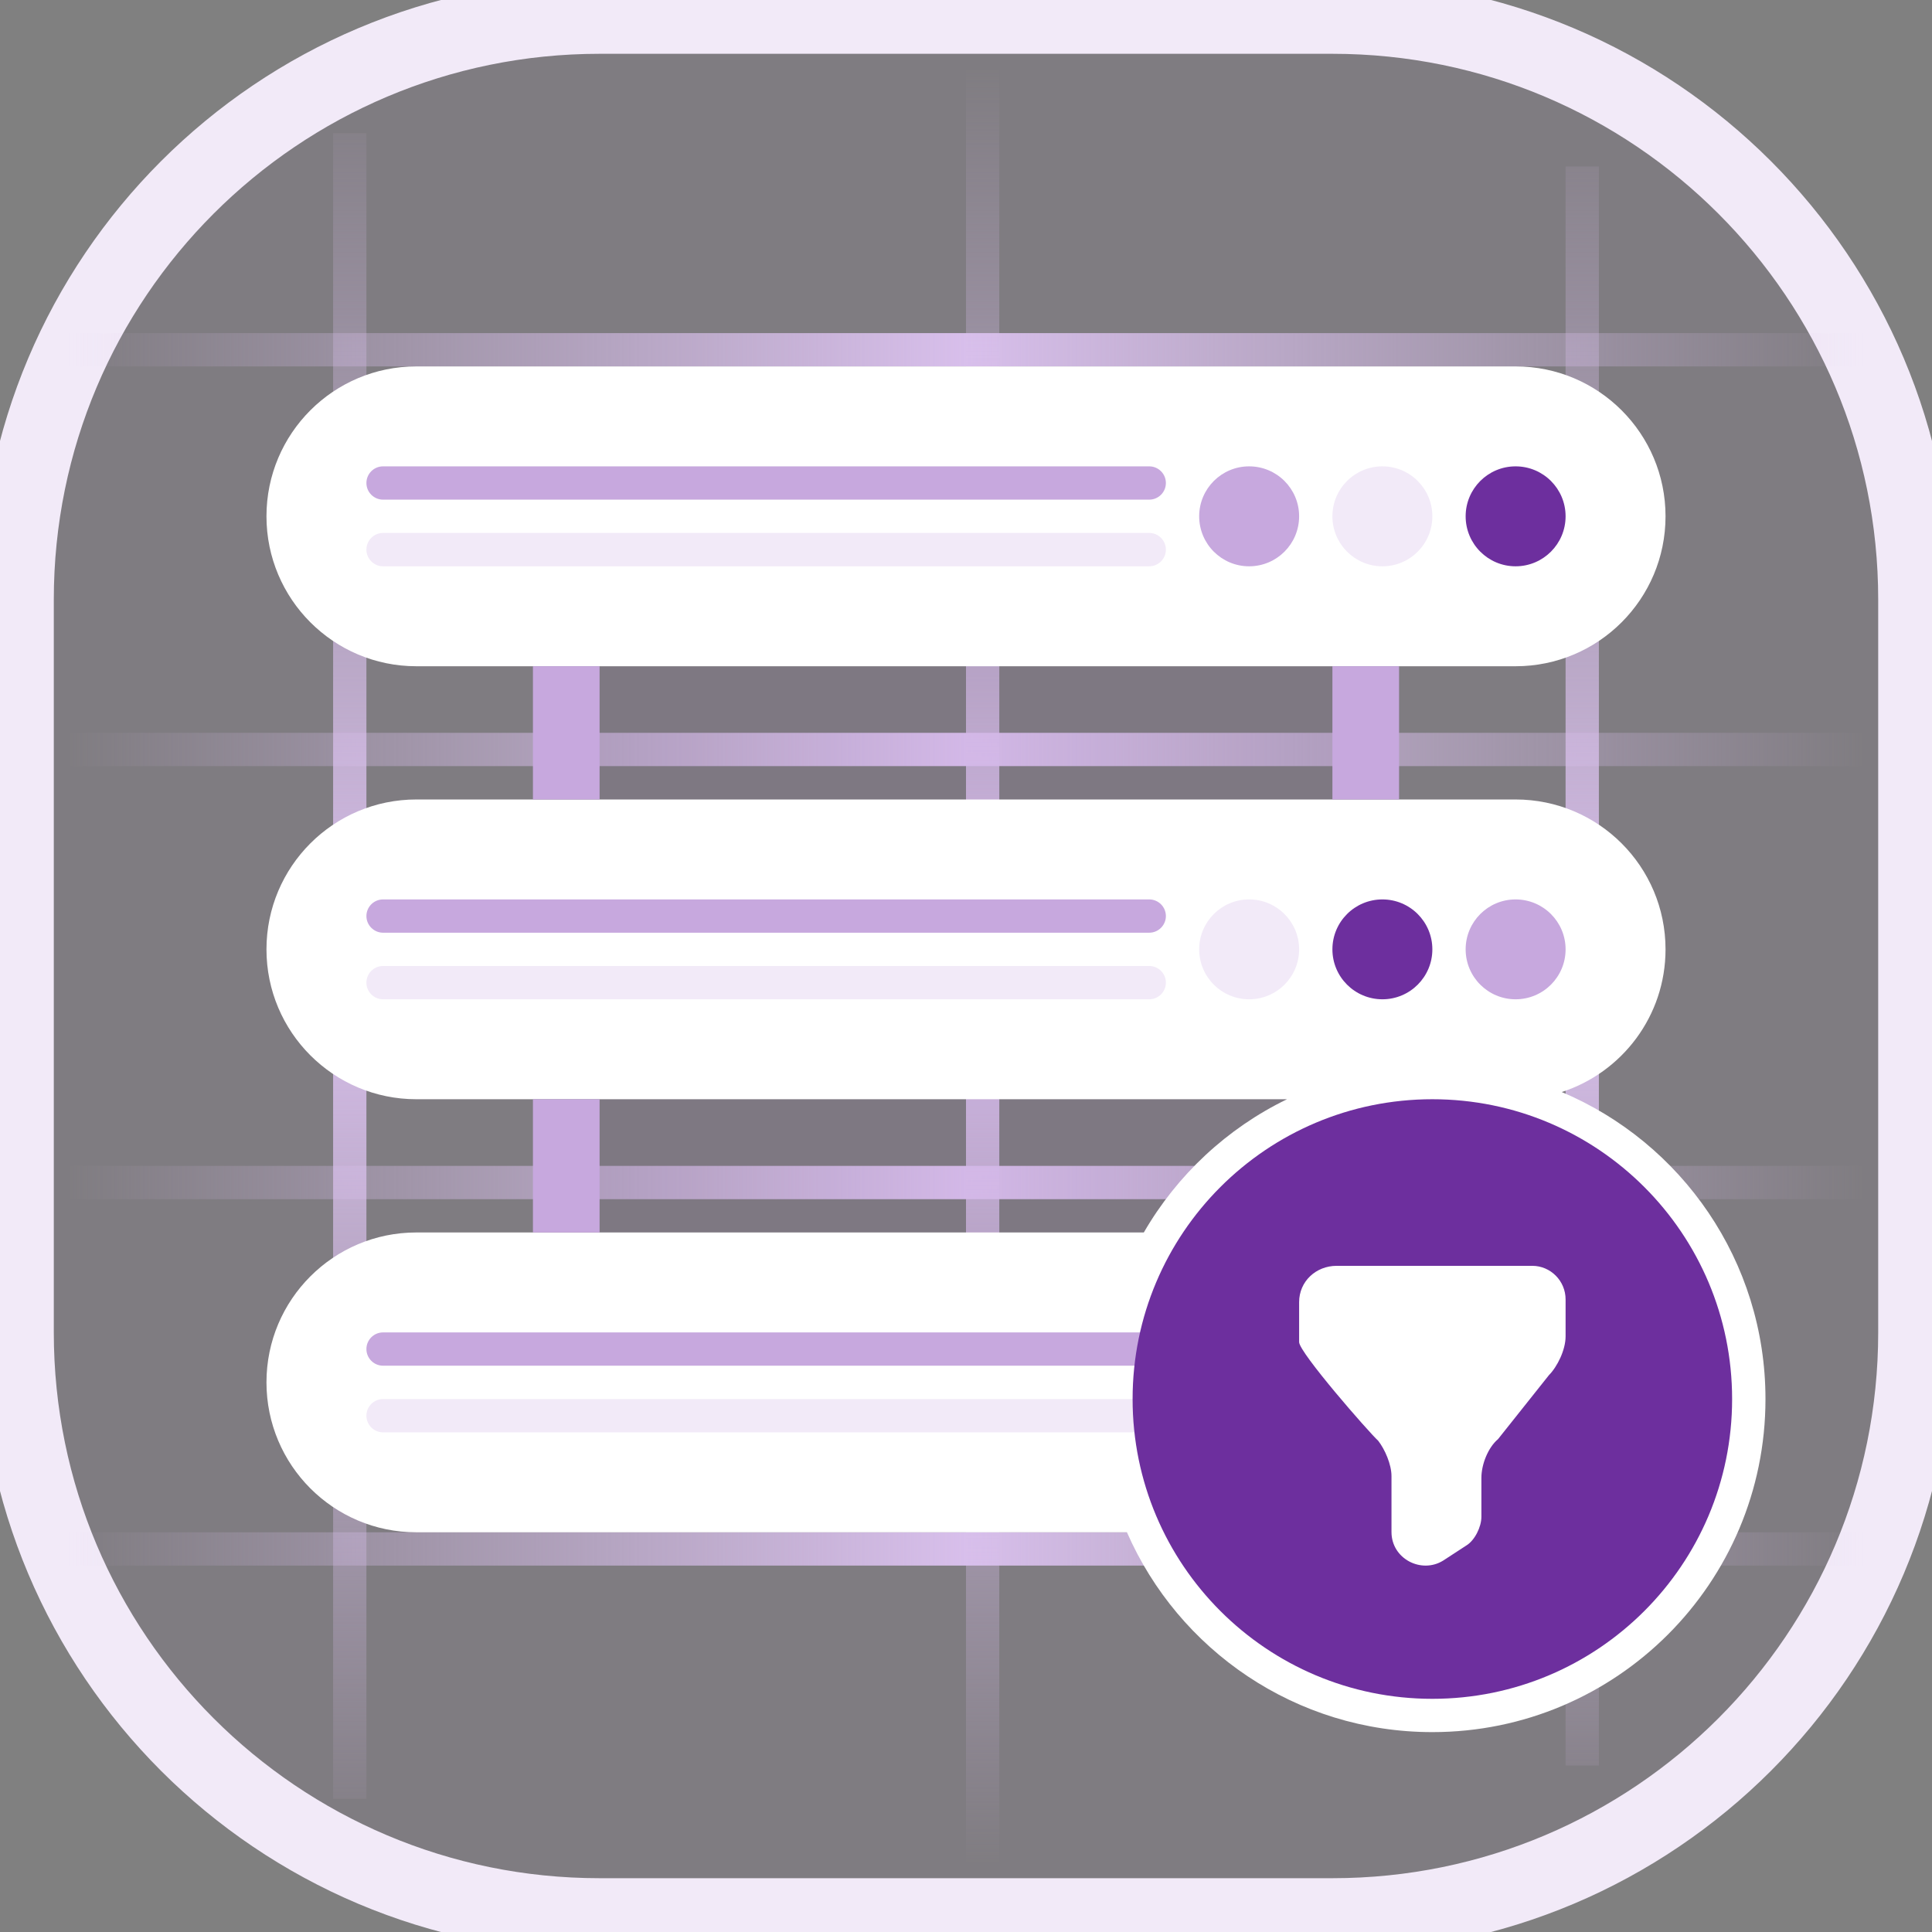 <svg width="26" height="26" viewBox="0 0 26 26" fill="none" xmlns="http://www.w3.org/2000/svg">
<rect x="0" y="0" width="26" height="26" fill="#808080" stroke="none"/>
<g clip-path="url(#clip0_2657_31385)">
<path d="M17.931 0.224H8.069C3.736 0.224 0.224 3.736 0.224 8.069V17.931C0.224 22.264 3.736 25.776 8.069 25.776H17.931C22.264 25.776 25.776 22.264 25.776 17.931V8.069C25.776 3.736 22.264 0.224 17.931 0.224Z" fill="#6D2F9E" fill-opacity="0.05" stroke="#F2EAF8"/>
<path d="M25.103 4.931V4.483H0.896V4.931H25.103Z" fill="url(#paint0_linear_2657_31385)"/>
<path d="M25.103 16.138V15.69H0.896V16.138H25.103Z" fill="url(#paint1_linear_2657_31385)"/>
<path d="M25.103 9.862V10.31H0.896V9.862H25.103Z" fill="url(#paint2_linear_2657_31385)"/>
<path d="M25.103 21.069V20.621H0.896V21.069H25.103Z" fill="url(#paint3_linear_2657_31385)"/>
<path d="M13.448 0.897H13V25.103H13.448V0.897Z" fill="url(#paint4_linear_2657_31385)"/>
<path d="M4.483 1.793H4.931V24.207H4.483V1.793Z" fill="url(#paint5_linear_2657_31385)"/>
<path d="M21.069 2.241H21.517V23.759H21.069V2.241Z" fill="url(#paint6_linear_2657_31385)"/>
<path d="M17.931 16.586V8.966H8.069V16.586H17.931Z" fill="#6D2F9E" fill-opacity="0.05"/>
<path d="M3.586 6.948C3.586 5.834 4.489 4.931 5.603 4.931H20.396C21.511 4.931 22.414 5.834 22.414 6.948C22.414 8.062 21.511 8.966 20.396 8.966H5.603C4.489 8.966 3.586 8.062 3.586 6.948Z" fill="white"/>
<path d="M3.586 12.776C3.586 11.662 4.489 10.759 5.603 10.759H20.396C21.511 10.759 22.414 11.662 22.414 12.776C22.414 13.673 21.828 14.434 21.017 14.696C22.628 15.375 23.759 16.97 23.759 18.828C23.759 21.303 21.752 23.31 19.276 23.31C17.438 23.31 15.858 22.204 15.166 20.621H5.603C4.489 20.621 3.586 19.718 3.586 18.603C3.586 17.489 4.489 16.586 5.603 16.586H15.393C15.84 15.813 16.512 15.185 17.32 14.793H5.603C4.489 14.793 3.586 13.89 3.586 12.776Z" fill="white"/>
<path d="M18.604 6.276C18.232 6.276 17.931 6.577 17.931 6.948C17.931 7.32 18.232 7.621 18.604 7.621C18.975 7.621 19.276 7.32 19.276 6.948C19.276 6.577 18.975 6.276 18.604 6.276Z" fill="#F2EAF8"/>
<path d="M5.155 7.172C5.032 7.172 4.931 7.273 4.931 7.397C4.931 7.52 5.032 7.621 5.155 7.621H15.466C15.589 7.621 15.69 7.52 15.69 7.397C15.69 7.273 15.589 7.172 15.466 7.172H5.155Z" fill="#F2EAF8"/>
<path d="M4.931 13.224C4.931 13.1 5.032 13 5.155 13H15.466C15.589 13 15.69 13.1 15.69 13.224C15.69 13.348 15.589 13.448 15.466 13.448H5.155C5.032 13.448 4.931 13.348 4.931 13.224Z" fill="#F2EAF8"/>
<path d="M4.931 19.052C4.931 18.928 5.032 18.828 5.155 18.828H15.466C15.589 18.828 15.69 18.928 15.69 19.052C15.69 19.175 15.589 19.276 15.466 19.276H5.155C5.032 19.276 4.931 19.175 4.931 19.052Z" fill="#F2EAF8"/>
<path d="M16.138 12.776C16.138 12.405 16.439 12.104 16.81 12.104C17.182 12.104 17.483 12.405 17.483 12.776C17.483 13.147 17.182 13.448 16.81 13.448C16.439 13.448 16.138 13.147 16.138 12.776Z" fill="#F2EAF8"/>
<path d="M4.931 6.5C4.931 6.376 5.032 6.276 5.155 6.276H15.466C15.589 6.276 15.69 6.376 15.69 6.5C15.69 6.624 15.589 6.724 15.466 6.724H5.155C5.032 6.724 4.931 6.624 4.931 6.5Z" fill="#C7A8DE"/>
<path d="M5.155 12.104C5.032 12.104 4.931 12.204 4.931 12.328C4.931 12.451 5.032 12.552 5.155 12.552H15.466C15.589 12.552 15.69 12.451 15.69 12.328C15.69 12.204 15.589 12.104 15.466 12.104H5.155Z" fill="#C7A8DE"/>
<path d="M5.155 17.931C5.032 17.931 4.931 18.031 4.931 18.155C4.931 18.279 5.032 18.379 5.155 18.379H15.466C15.589 18.379 15.69 18.279 15.69 18.155C15.69 18.031 15.589 17.931 15.466 17.931H5.155Z" fill="#C7A8DE"/>
<path d="M20.396 12.104C20.025 12.104 19.724 12.405 19.724 12.776C19.724 13.147 20.025 13.448 20.396 13.448C20.768 13.448 21.069 13.147 21.069 12.776C21.069 12.405 20.768 12.104 20.396 12.104Z" fill="#C7A8DE"/>
<path d="M16.138 6.948C16.138 6.577 16.439 6.276 16.81 6.276C17.182 6.276 17.483 6.577 17.483 6.948C17.483 7.32 17.182 7.621 16.81 7.621C16.439 7.621 16.138 7.32 16.138 6.948Z" fill="#C7A8DE"/>
<path d="M8.069 8.966H7.172V10.759H8.069V8.966Z" fill="#C7A8DE"/>
<path d="M17.931 8.966H18.828V10.759H17.931V8.966Z" fill="#C7A8DE"/>
<path d="M8.069 14.793H7.172V16.586H8.069V14.793Z" fill="#C7A8DE"/>
<path d="M19.724 6.948C19.724 6.577 20.025 6.276 20.396 6.276C20.768 6.276 21.069 6.577 21.069 6.948C21.069 7.32 20.768 7.621 20.396 7.621C20.025 7.621 19.724 7.32 19.724 6.948Z" fill="#6D2F9E"/>
<path d="M17.931 12.776C17.931 12.405 18.232 12.104 18.604 12.104C18.975 12.104 19.276 12.405 19.276 12.776C19.276 13.147 18.975 13.448 18.604 13.448C18.232 13.448 17.931 13.147 17.931 12.776Z" fill="#6D2F9E"/>
<path fill-rule="evenodd" clip-rule="evenodd" d="M23.31 18.828C23.31 21.056 21.504 22.862 19.276 22.862C17.048 22.862 15.242 21.056 15.242 18.828C15.242 16.599 17.048 14.793 19.276 14.793C21.504 14.793 23.31 16.599 23.31 18.828ZM17.988 17.035H20.621C20.867 17.035 21.069 17.238 21.069 17.487V17.985C21.069 18.167 20.957 18.393 20.845 18.506L20.16 19.367C20.026 19.48 19.936 19.706 19.936 19.888V20.413C19.936 20.549 19.846 20.73 19.734 20.798L19.421 21.002C19.129 21.183 18.726 20.979 18.726 20.617V19.865C18.726 19.706 18.636 19.503 18.547 19.389C18.42 19.273 17.483 18.201 17.483 18.061V17.524C17.483 17.244 17.71 17.035 17.988 17.035Z" fill="#6D2F9E"/>
</g>
<defs>
<linearGradient id="paint0_linear_2657_31385" x1="25.103" y1="20.845" x2="0.896" y2="20.845" gradientUnits="userSpaceOnUse">
<stop stop-color="#D8BFEB" stop-opacity="0"/>
<stop offset="0.5" stop-color="#D8BFEB"/>
<stop offset="1" stop-color="#D8BFEB" stop-opacity="0"/>
</linearGradient>
<linearGradient id="paint1_linear_2657_31385" x1="25.103" y1="20.845" x2="0.896" y2="20.845" gradientUnits="userSpaceOnUse">
<stop stop-color="#D8BFEB" stop-opacity="0"/>
<stop offset="0.5" stop-color="#D8BFEB"/>
<stop offset="1" stop-color="#D8BFEB" stop-opacity="0"/>
</linearGradient>
<linearGradient id="paint2_linear_2657_31385" x1="25.103" y1="20.845" x2="0.896" y2="20.845" gradientUnits="userSpaceOnUse">
<stop stop-color="#D8BFEB" stop-opacity="0"/>
<stop offset="0.5" stop-color="#D8BFEB"/>
<stop offset="1" stop-color="#D8BFEB" stop-opacity="0"/>
</linearGradient>
<linearGradient id="paint3_linear_2657_31385" x1="25.103" y1="20.845" x2="0.896" y2="20.845" gradientUnits="userSpaceOnUse">
<stop stop-color="#D8BFEB" stop-opacity="0"/>
<stop offset="0.5" stop-color="#D8BFEB"/>
<stop offset="1" stop-color="#D8BFEB" stop-opacity="0"/>
</linearGradient>
<linearGradient id="paint4_linear_2657_31385" x1="13.224" y1="0.897" x2="13.224" y2="25.103" gradientUnits="userSpaceOnUse">
<stop stop-color="#D8BFEB" stop-opacity="0"/>
<stop offset="0.5" stop-color="#D8BFEB"/>
<stop offset="1" stop-color="#D8BFEB" stop-opacity="0"/>
</linearGradient>
<linearGradient id="paint5_linear_2657_31385" x1="13.224" y1="0.897" x2="13.224" y2="25.103" gradientUnits="userSpaceOnUse">
<stop stop-color="#D8BFEB" stop-opacity="0"/>
<stop offset="0.5" stop-color="#D8BFEB"/>
<stop offset="1" stop-color="#D8BFEB" stop-opacity="0"/>
</linearGradient>
<linearGradient id="paint6_linear_2657_31385" x1="13.224" y1="0.897" x2="13.224" y2="25.104" gradientUnits="userSpaceOnUse">
<stop stop-color="#D8BFEB" stop-opacity="0"/>
<stop offset="0.5" stop-color="#D8BFEB"/>
<stop offset="1" stop-color="#D8BFEB" stop-opacity="0"/>
</linearGradient>
<clipPath id="clip0_2657_31385">
<rect width="26" height="26" fill="white"/>
</clipPath>
</defs>
</svg>
